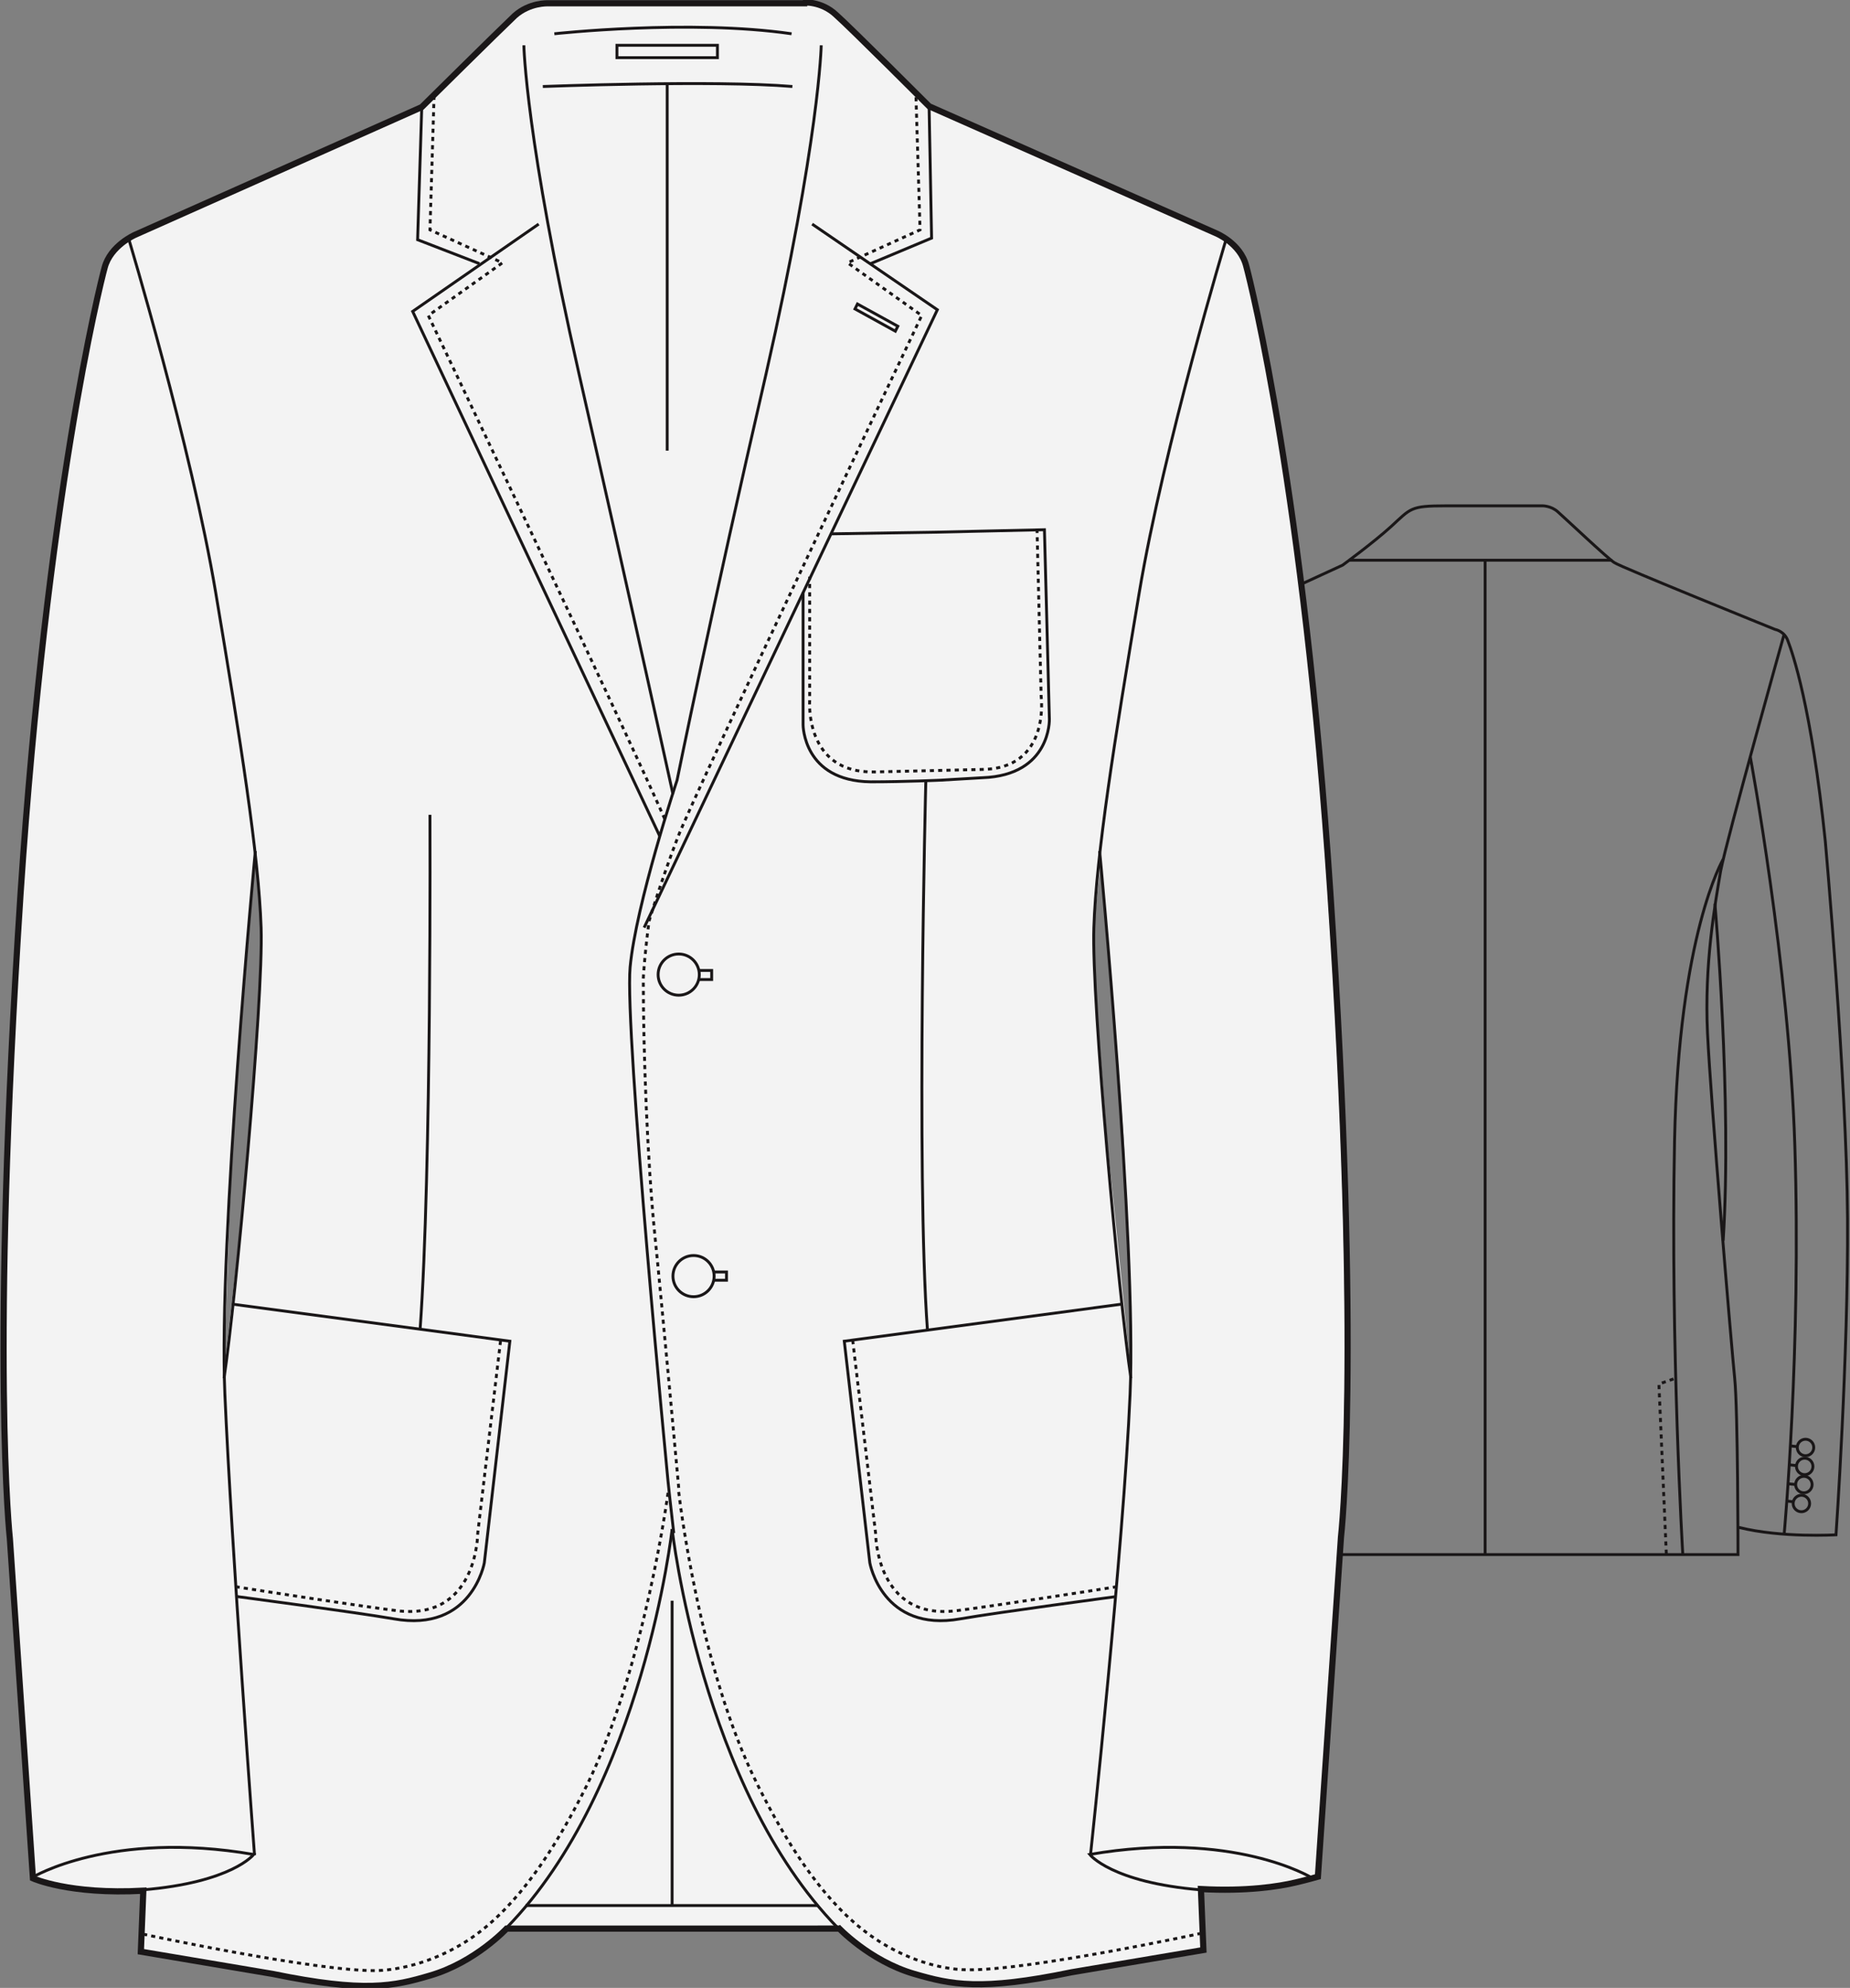 <?xml version="1.0" encoding="utf-8"?>
<!-- Generator: Adobe Illustrator 21.1.0, SVG Export Plug-In . SVG Version: 6.00 Build 0)  -->
<svg version="1.1" id="Layer_1" xmlns="http://www.w3.org/2000/svg" xmlns:xlink="http://www.w3.org/1999/xlink" x="0px" y="0px"
	 viewBox="0 0 224.6 241.3" style="enable-background:new 0 0 224.6 241.3;" xml:space="preserve">
<rect x="0" y="0" width="224.6" height="241.3" fill="#808080" stroke="none"/>
<style type="text/css">
	.st0{fill:#F3F3F3;}
	.st1{fill:none;stroke:#1A1718;stroke-width:0.75;stroke-miterlimit:10;}
	.st2{fill:none;stroke:#1A1618;stroke-width:0.35;stroke-miterlimit:10;}
	.st3{fill:none;stroke:#1A1718;stroke-width:0.35;stroke-miterlimit:10;}
	.st4{fill:none;stroke:#1A1718;stroke-width:0.35;stroke-miterlimit:10;stroke-dasharray:0.5,0.5;}
	.st5{fill:none;stroke:#1A1718;stroke-width:0.35;stroke-miterlimit:10;stroke-dasharray:0.504,0.504;}
</style>
<path class="st0" d="M158,70.9L158,70.9c-3-23.9-6.3-36.9-6.7-38.4c-0.4-1.6-1.6-2.7-2.5-3.3l0-0.3c0,0,0,0.1-0.1,0.3
	c-0.7-0.5-1.2-0.7-1.2-0.7l-34.8-15.4c0,0-9.5-9.5-11.3-11.1c-1.3-1.2-2.7-1.4-3.5-1.5v0h-0.3c-0.1,0-0.2,0-0.2,0H66.5
	c0,0-2.2-0.1-4,1.5c-1.4,1.3-7.4,7.2-10,9.9l-0.1-0.2l0,0.3c-0.7,0.7-1.2,1.2-1.2,1.2v0L16.4,28.5c0,0-3,1.3-3.7,4
	c-0.6,2.2-7,27.9-10.2,75.9c-3.7,56.7-1.3,78.4-1.3,78.4l2.8,41.2c0,0,4.4,2,13.4,1.5l-0.3,7.4l16,2.7c11.2,2.3,14.7,1.5,19.1,0.2
	c5.5-1.6,9.3-5.7,9.3-5.7h40.2c0,0,3.8,4.1,9.3,5.7c4.5,1.3,8,2.1,19.1-0.2l16-2.7l-0.3-7.4h0c0,0,0,0,0,0l0,0
	c5.5,0.3,9.4-0.3,11.5-0.8c1.3-0.3,2.7-0.7,2.7-0.7l2.6-39.2l0,0C165.5,139.8,158,70.9,158,70.9 M30.2,139c-0.5,6.1-3,27.2-3,27.2
	s0.8-24,1.2-30.1c0.4-6.1,2.6-31.9,2.6-31.9c1.7,7.6,0.1,24.2-0.4,30.4 M133.7,104.2c0,0,2.2,26.1,2.6,32.2c0.5,6.1,1,30.4,1,30.4
	s-2.1-21.3-2.8-27.4c0,0-1.8-21.8-1.7-24.9C132.8,111.4,133.7,104.2,133.7,104.2z"/>
<path class="st1" d="M98,0.4H66.5c0,0-2.2-0.1-4,1.5c-1.8,1.7-11.3,11.1-11.3,11.1L16.4,28.5c0,0-3,1.3-3.7,4
	c-0.6,2.2-7,27.9-10.2,75.9c-3.7,56.7-1.3,78.4-1.3,78.4l2.8,41.2c0,0,4.4,2,13.4,1.5l-0.3,7.4l16,2.7c11.2,2.3,14.7,1.5,19.1,0.2
	c5.5-1.6,9.3-5.7,9.3-5.7H102"/>
<path class="st1" d="M101.7,233.9c0,0,3.8,4.1,9.3,5.7c4.5,1.3,8,2.1,19.1-0.2l16-2.7l-0.3-7.4c5.5,0.3,9.4-0.3,11.5-0.8
	c1.3-0.3,2.7-0.7,2.7-0.7l2.8-41.2c0,0,2.5-21.6-1.3-78.4c-3.2-48-9.6-73.7-10.2-75.9c-0.7-2.8-3.7-4-3.7-4l-34.8-15.4
	c0,0-9.5-9.5-11.3-11.1c-1.8-1.7-4-1.5-4-1.5"/>
<path class="st2" d="M65.9,10.5c0,0,20.8-0.8,30.3,0"/>
<line class="st2" x1="81" y1="10.3" x2="81" y2="54.7"/>
<path class="st2" d="M67.3,4.1c0,0,16.4-1.8,28.8,0"/>
<rect x="74.9" y="5.5" class="st3" width="12.2" height="1.5"/>
<polyline class="st3" points="112.8,13.1 113.1,28.9 105.7,32 "/>
<polyline class="st3" points="98.6,27.2 113.8,37.6 78.2,112.6 "/>
<polyline class="st3" points="51.2,13.1 50.7,29.1 58.2,32 "/>
<polygon class="st3" points="104.1,36.9 109,39.6 108.7,40.2 103.8,37.5 "/>
<path class="st3" d="M15.6,28.9c0,0,7.6,25.2,10.6,43.1c3,17.9,5.2,31.7,5.5,40.6c0.3,8.9-3.1,45.4-4.5,54.7"/>
<path class="st3" d="M31,103.3c0,0-4.5,47.3-3.7,65.9c0.8,18.5,3.6,56,3.6,56"/>
<path class="st3" d="M148.9,28.9c0,0-7.6,25.2-10.6,43.1c-3,17.9-5.2,31.7-5.5,40.6c-0.3,8.9,3.1,45.4,4.5,54.7"/>
<path class="st3" d="M133.5,103.3c0,0,4.5,47.3,3.7,65.9c-0.8,18.5-4.8,55.9-4.8,55.9"/>
<path class="st3" d="M81.6,185.6c0,0-3.5,31.4-20.1,48.4"/>
<line class="st3" x1="63.8" y1="231.3" x2="99.3" y2="231.3"/>
<line class="st3" x1="81.6" y1="194.3" x2="81.6" y2="231.3"/>
<path class="st3" d="M17.3,229.4c10.9-0.9,13.5-4.3,13.5-4.3c-17.4-3-26.9,2.8-26.9,2.8"/>
<circle class="st3" cx="82.4" cy="118.3" r="2.5"/>
<polyline class="st3" points="84.8,118.9 86.4,118.9 86.4,117.8 84.8,117.8 "/>
<circle class="st3" cx="84.2" cy="154.9" r="2.5"/>
<polyline class="st3" points="86.6,155.4 88.2,155.4 88.2,154.4 86.6,154.4 "/>
<path class="st3" d="M158,70.9l5-2.3c0,0,3.7-2.7,5.9-4.7c2.4-2.2,2.3-2.5,6.6-2.5h9h2.8c0,0,1,0,1.8,0.7c0.8,0.7,6.2,5.8,6.9,6.2
	c0.7,0.5,19.5,8.1,19.5,8.1s1.2,0.2,1.6,1.5c0.5,1.3,2.8,7.8,4.5,24.2c0,0,2.6,29,2.7,45.8c0.1,16.8-1.4,38.4-1.4,38.4
	s-6.6,0.4-11.8-0.9"/>
<line class="st3" x1="163.8" y1="68" x2="195.7" y2="68"/>
<line class="st3" x1="180.3" y1="68" x2="180.3" y2="188.6"/>
<path class="st3" d="M216.6,77c0,0-6.9,24.6-7.7,28.7c-0.7,4.1-2,11.4-1.6,19.7c0.4,8.3,2.9,38,3.3,41.9c0.4,3.9,0.4,21.4,0.4,21.4
	h-48.4"/>
<path class="st3" d="M209.2,104.3c0,0-5.4,9.1-5.9,34.2c-0.5,25.1,1,50.2,1,50.2"/>
<path class="st3" d="M208.2,109.7c0,0,2.1,23.9,1,40.9"/>
<path class="st3" d="M212.5,91.9c0,0,4.7,25.2,5.4,47.1c0.8,24.7-1.3,47.3-1.3,47.3"/>
<circle class="st3" cx="219.2" cy="175.7" r="1"/>
<circle class="st3" cx="219.1" cy="178" r="1"/>
<circle class="st3" cx="219" cy="180.2" r="1"/>
<circle class="st3" cx="218.7" cy="182.5" r="1"/>
<line class="st3" x1="218.1" y1="180.2" x2="217" y2="180.1"/>
<line class="st3" x1="218.1" y1="177.9" x2="217.2" y2="177.8"/>
<line class="st3" x1="218.2" y1="175.6" x2="217.3" y2="175.5"/>
<line class="st3" x1="217.8" y1="182.3" x2="216.9" y2="182.2"/>
<path class="st4" d="M81.1,181.2c0,0-2.8,21.2-9.9,35.6c-3.3,6.6-7.4,13.3-12.7,17.5c-4,3.2-9,4.8-12.8,4.9
	c-7.4,0.1-28.2-4.4-28.2-4.4"/>
<path class="st3" d="M81.6,185.6c0,0,3.5,31.4,20.1,48.4"/>
<path class="st3" d="M159.2,227.9c0,0-9.5-5.8-26.9-2.8c0,0,2.6,3.4,13.5,4.3"/>
<path class="st4" d="M82.4,181.1c0,0,2.4,21.3,9.6,35.6c3.3,6.6,7.4,13.3,12.7,17.5c4,3.2,9,4.9,12.8,4.9c7.4,0.1,28.2-4.4,28.2-4.4
	"/>
<path class="st4" d="M82.4,180.6c0,0-2-21.9-2.9-30.7c-0.9-8.9-1.4-21.9-1.4-31.1c0,0,0.1-2.4,0.7-7c0,0,1.5-5,3.5-10.2
	c2-5.2,29.6-63.3,29.6-63.3l-9-6.4l8.8-4l-0.5-16.3"/>
<path class="st4" d="M80.7,99.4C75.5,87.6,52,38.3,52,38.3l9-6.4l-8.8-4l0.5-16.3"/>
<polyline class="st4" points="202.3,188.6 201.4,168 203.4,167.3 "/>
<path class="st3" d="M63.6,5.5c0,0,0.2,11.3,6.7,39.9c6.5,28.6,11.4,51,11.4,51"/>
<path class="st3" d="M99.7,5.5c0,0-0.2,11.3-6.7,39.9C86.4,74,82.2,94.7,82.2,94.7s-5,15.1-5.7,22.7c-0.7,7.6,4.6,62.4,4.6,62.4
	s0.3,2.9,0.7,6.3"/>
<polyline class="st3" points="65.4,27.2 50.1,37.8 80.1,101.5 "/>
<g>
	<path class="st3" d="M28.2,158.3l33.7,4.5l-3.1,26.9c0,0-1.5,8.5-11,6.8c-4.6-0.8-19-2.7-19-2.7"/>
	<path class="st3" d="M52.2,98.9c0,0,0.2,43.2-1.2,62.5"/>
	<path class="st5" d="M28.6,192.6c3.1,0.5,15.4,2.4,19.5,2.9c9.9,1.3,9.9-9.4,9.9-9.4l2.8-23.6"/>
	<path class="st3" d="M136.2,158.3l-33.7,4.5l3.1,26.9c0,0,1.5,8.5,11,6.8c4.6-0.8,18.9-2.7,18.9-2.7"/>
	<path class="st5" d="M135.6,192.6c-3.1,0.5-15.4,2.4-19.4,2.9c-9.9,1.3-9.9-9.4-9.9-9.4l-2.8-23.6"/>
	<path class="st3" d="M100.9,64.8l12.6-0.2l13.3-0.3l0.6,23c0,0,0.2,6.8-8.1,7.1l-5.1,0.3c0,0-4.3,0.2-8.5,0.2
		c-8.2-0.1-8.2-6.9-8.2-6.9l0-16.1"/>
	<path class="st5" d="M125.9,64.2l0.5,20.3c0,0,1.2,8.9-7.3,8.9l-12.9,0.3c-8.6,0.2-7.9-8.7-7.9-8.7l0-15"/>
	<path class="st3" d="M112.4,94.8c0,0-1.2,47.5,0.2,66.7"/>
</g>
<line class="st0" x1="30.6" y1="134.5" x2="30.2" y2="138.9"/>
</svg>
